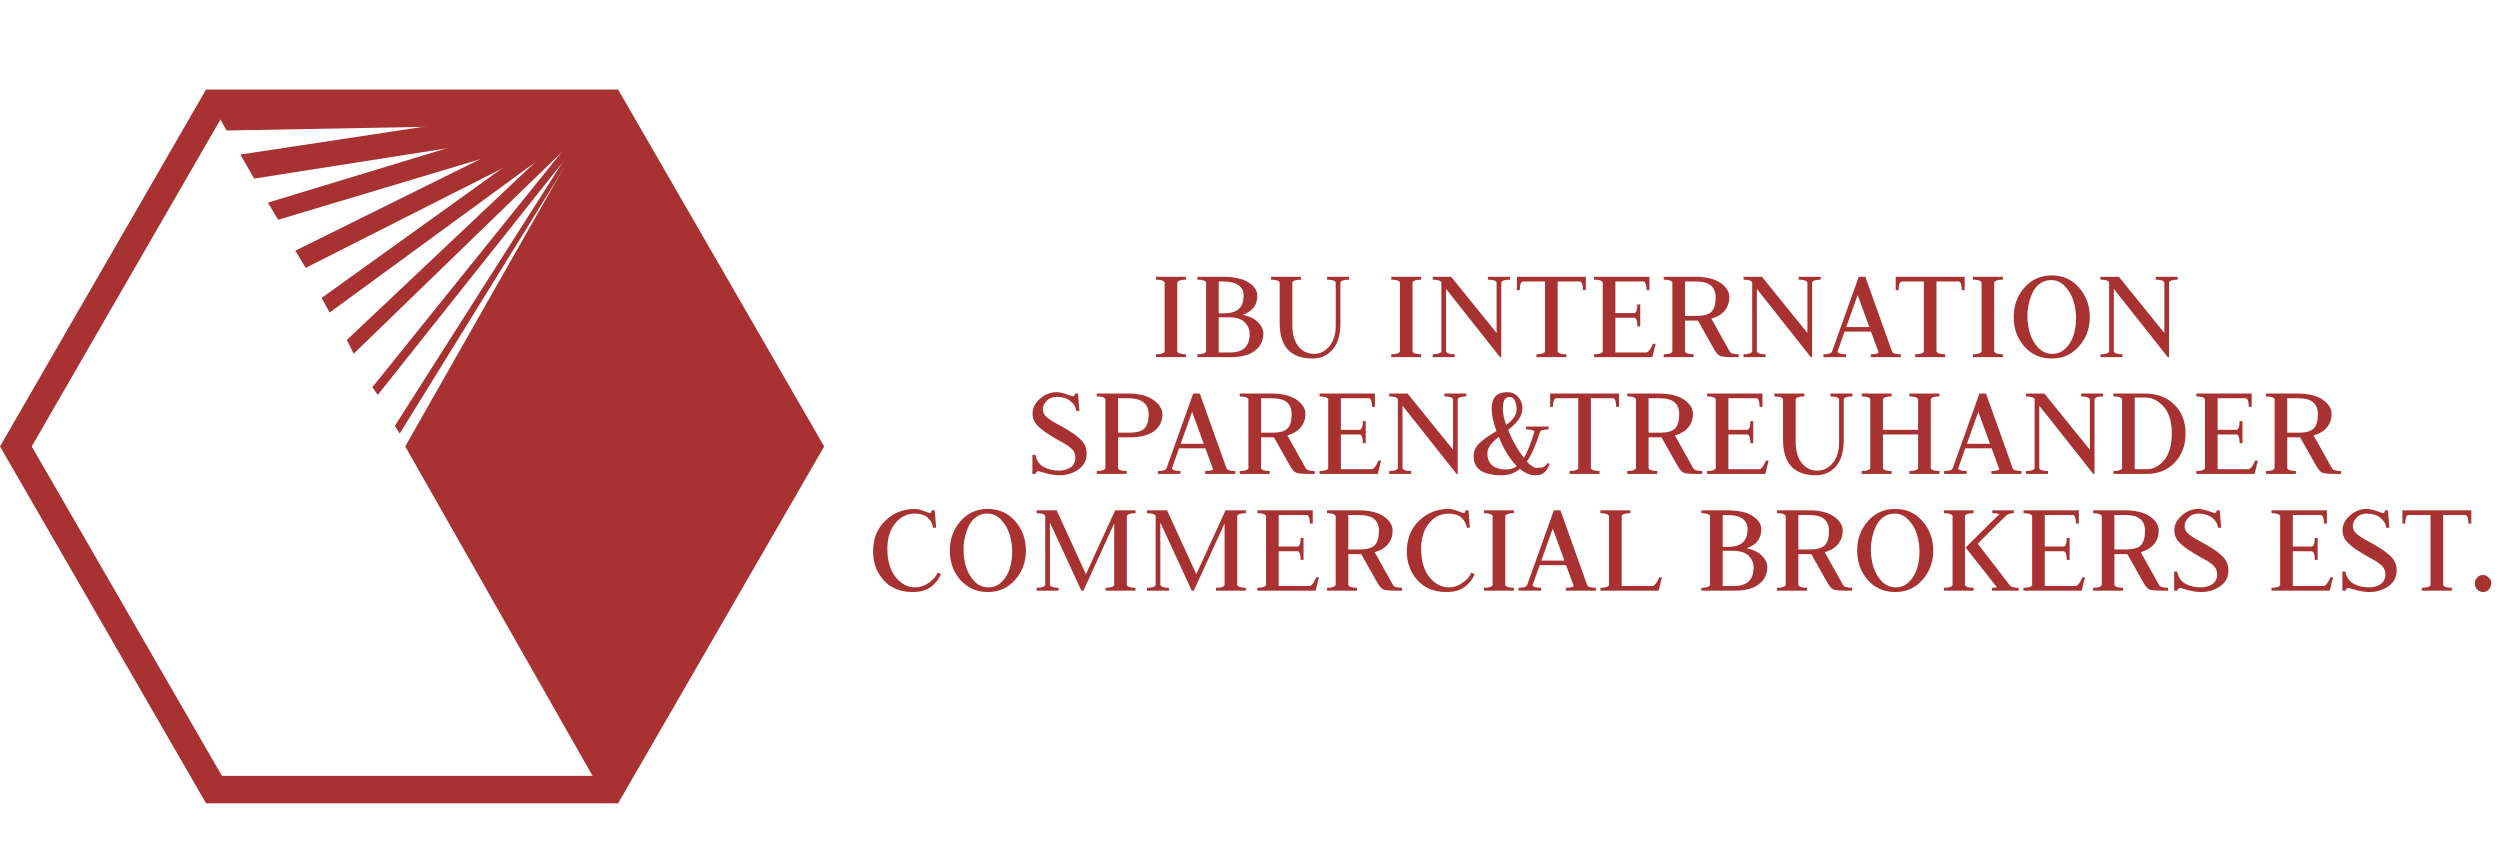 <svg width="364" height="125" viewBox="0 0 364 125" fill="none" xmlns="http://www.w3.org/2000/svg">
<path d="M88.846 114.962L31.155 114.962L2.311 65L31.155 15.038L88.846 15.038L117.69 65L88.846 114.962Z" stroke="#A83232" stroke-width="4"/>
<path d="M88 14L117 65L88 116L59 65L88 14Z" fill="#A83232"/>
<path fill-rule="evenodd" clip-rule="evenodd" d="M87.003 18.001L33.003 19.001L31.001 15.5L86.929 14.001L87.003 18.001Z" fill="#A83232"/>
<path fill-rule="evenodd" clip-rule="evenodd" d="M88.003 17.999L37.003 25.999L35 22.5L87.46 14.541L88.003 17.999Z" fill="#A83232"/>
<path fill-rule="evenodd" clip-rule="evenodd" d="M88.166 17.704L40.5 32L39 29.5L87.281 14.838L88.166 17.704Z" fill="#A83232"/>
<path fill-rule="evenodd" clip-rule="evenodd" d="M87.999 17L44.503 38.999L43 36.5L86.861 14.774L87.999 17Z" fill="#A83232"/>
<path fill-rule="evenodd" clip-rule="evenodd" d="M86.996 17L47.997 45.5L46.83 43.376L85.83 15.376L86.996 17Z" fill="#A83232"/>
<path fill-rule="evenodd" clip-rule="evenodd" d="M87.109 16.999L51.5 51.5L50.499 49.499L86.065 15.921L87.109 16.999Z" fill="#A83232"/>
<path fill-rule="evenodd" clip-rule="evenodd" d="M88 15.999L55 57.5L54.221 56.372L87.221 15.372L88 15.999Z" fill="#A83232"/>
<path fill-rule="evenodd" clip-rule="evenodd" d="M86.802 16.874L58.198 63.123L57.494 61.999L86.379 16.607L86.802 16.874Z" fill="#A83232"/>
<path d="M168.311 52V51.58C169.031 51.58 169.451 51.447 169.571 51.18V41.12C169.451 40.853 169.031 40.72 168.311 40.72V40.3H172.671V40.72C171.951 40.72 171.531 40.853 171.411 41.12V51.18C171.531 51.447 171.951 51.58 172.671 51.58V52H168.311ZM177.446 46.2V51.32H179.146C181.013 51.32 181.946 50.413 181.946 48.6C181.946 47.973 181.713 47.42 181.246 46.94C180.779 46.447 179.999 46.2 178.906 46.2H177.446ZM177.446 40.98V45.62H178.266C180.133 45.62 181.066 44.773 181.066 43.08C181.066 41.68 180.053 40.98 178.026 40.98H177.446ZM174.346 52V51.58C175.066 51.58 175.486 51.447 175.606 51.18V41.12C175.486 40.853 175.066 40.72 174.346 40.72V40.3H178.026C179.693 40.3 180.946 40.573 181.786 41.12C182.639 41.667 183.066 42.313 183.066 43.06C183.066 44.42 182.359 45.34 180.946 45.82C181.946 46.047 182.693 46.42 183.186 46.94C183.693 47.447 183.946 47.993 183.946 48.58C183.946 49.593 183.539 50.42 182.726 51.06C181.926 51.687 180.733 52 179.146 52H174.346ZM191.321 51.52C192.214 51.52 192.961 51.147 193.561 50.4C194.174 49.653 194.481 48.667 194.481 47.44V41.12C194.361 40.853 193.941 40.72 193.221 40.72V40.3H196.421V40.72C195.701 40.72 195.281 40.853 195.161 41.12V47.04C195.161 48.773 194.774 50.067 194.001 50.92C193.241 51.773 192.281 52.2 191.121 52.2C187.921 52.2 186.321 50.48 186.321 47.04V41.12C186.201 40.853 185.781 40.72 185.061 40.72V40.3H189.421V40.72C188.701 40.72 188.281 40.853 188.161 41.12V47.32C188.161 48.64 188.454 49.673 189.041 50.42C189.627 51.153 190.387 51.52 191.321 51.52ZM202.569 52V51.58C203.289 51.58 203.709 51.447 203.829 51.18V41.12C203.709 40.853 203.289 40.72 202.569 40.72V40.3H206.929V40.72C206.209 40.72 205.789 40.853 205.669 41.12V51.18C205.789 51.447 206.209 51.58 206.929 51.58V52H202.569ZM208.604 52V51.58C209.324 51.58 209.744 51.447 209.864 51.18V41.12C209.744 40.853 209.324 40.72 208.604 40.72V40.3H211.284L217.904 48.48V41.12C217.784 40.853 217.364 40.72 216.644 40.72V40.3H219.844V40.72C219.124 40.72 218.704 40.853 218.584 41.12V52H218.404L210.544 42.06V51.18C210.664 51.447 211.084 51.58 211.804 51.58V52H208.604ZM220.858 40.3H230.898V42.24H230.478C230.478 41.52 230.345 41.1 230.078 40.98H226.798V51.18C226.918 51.447 227.338 51.58 228.058 51.58V52H223.698V51.58C224.418 51.58 224.838 51.447 224.958 51.18V40.98H221.678C221.411 41.1 221.278 41.52 221.278 42.24H220.858V40.3ZM232.1 52V51.58C232.82 51.58 233.24 51.447 233.36 51.18V41.12C233.24 40.853 232.82 40.72 232.1 40.72V40.3H240.16V42.24H239.74C239.74 41.52 239.606 41.1 239.34 40.98H235.2V45.58H238C238.266 45.46 238.4 45.04 238.4 44.32H238.82V47.52H238.4C238.4 46.8 238.266 46.38 238 46.26H235.2V51.32H239.76C240.093 51.173 240.393 50.753 240.66 50.06H241.06L240.58 52H232.1ZM242.236 52V51.58C242.956 51.58 243.376 51.447 243.496 51.18V41.12C243.376 40.853 242.956 40.72 242.236 40.72V40.3H246.756C248.41 40.3 249.663 40.6 250.516 41.2C251.37 41.8 251.796 42.487 251.796 43.26C251.796 43.993 251.576 44.64 251.136 45.2C250.696 45.747 250.043 46.147 249.176 46.4L251.836 51.16C251.97 51.44 252.41 51.58 253.156 51.58V52H252.296C251.363 52 250.756 51.947 250.476 51.84C250.196 51.733 249.916 51.44 249.636 50.96L247.216 46.68H245.336V51.18C245.456 51.447 245.876 51.58 246.596 51.58V52H242.236ZM245.336 40.98V46H246.996C248.063 46 248.796 45.793 249.196 45.38C249.596 44.967 249.796 44.267 249.796 43.28C249.796 42.547 249.57 41.98 249.116 41.58C248.676 41.18 247.89 40.98 246.756 40.98H245.336ZM253.858 52V51.58C254.578 51.58 254.998 51.447 255.118 51.18V41.12C254.998 40.853 254.578 40.72 253.858 40.72V40.3H256.538L263.158 48.48V41.12C263.038 40.853 262.618 40.72 261.898 40.72V40.3H265.098V40.72C264.378 40.72 263.958 40.853 263.838 41.12V52H263.658L255.798 42.06V51.18C255.918 51.447 256.338 51.58 257.058 51.58V52H253.858ZM272.374 52V51.58C272.988 51.58 273.374 51.5 273.534 51.34L272.414 48.28H268.574L267.534 51.22C267.668 51.46 268.081 51.58 268.774 51.58V52H265.494V51.58C266.241 51.58 266.661 51.44 266.754 51.16L270.634 40.3H271.594L275.474 51.16C275.568 51.44 275.994 51.58 276.754 51.58V52H272.374ZM270.474 42.96L268.814 47.62H272.174L270.474 42.96ZM276.014 40.3H286.054V42.24H285.634C285.634 41.52 285.501 41.1 285.234 40.98H281.954V51.18C282.074 51.447 282.494 51.58 283.214 51.58V52H278.854V51.58C279.574 51.58 279.994 51.447 280.114 51.18V40.98H276.834C276.568 41.1 276.434 41.52 276.434 42.24H276.014V40.3ZM287.256 52V51.58C287.976 51.58 288.396 51.447 288.516 51.18V41.12C288.396 40.853 287.976 40.72 287.256 40.72V40.3H291.616V40.72C290.896 40.72 290.476 40.853 290.356 41.12V51.18C290.476 51.447 290.896 51.58 291.616 51.58V52H287.256ZM295.194 46C295.194 46.88 295.314 47.727 295.554 48.54C295.808 49.34 296.214 50.04 296.774 50.64C297.348 51.227 298.028 51.52 298.814 51.52C299.601 51.52 300.261 51.24 300.794 50.68C301.341 50.12 301.721 49.467 301.934 48.72C302.161 47.96 302.274 47.16 302.274 46.32C302.274 45.453 302.148 44.613 301.894 43.8C301.641 42.973 301.228 42.267 300.654 41.68C300.094 41.08 299.428 40.78 298.654 40.78C298.054 40.78 297.521 40.94 297.054 41.26C296.601 41.58 296.241 42.007 295.974 42.54C295.721 43.06 295.528 43.613 295.394 44.2C295.261 44.787 295.194 45.387 295.194 46ZM293.194 46.16C293.194 44.493 293.714 43.067 294.754 41.88C295.794 40.693 297.121 40.1 298.734 40.1C300.348 40.1 301.674 40.693 302.714 41.88C303.754 43.067 304.274 44.493 304.274 46.16C304.274 47.827 303.748 49.253 302.694 50.44C301.654 51.613 300.334 52.2 298.734 52.2C297.108 52.2 295.774 51.613 294.734 50.44C293.708 49.267 293.194 47.84 293.194 46.16ZM305.83 52V51.58C306.55 51.58 306.97 51.447 307.09 51.18V41.12C306.97 40.853 306.55 40.72 305.83 40.72V40.3H308.51L315.13 48.48V41.12C315.01 40.853 314.59 40.72 313.87 40.72V40.3H317.07V40.72C316.35 40.72 315.93 40.853 315.81 41.12V52H315.63L307.77 42.06V51.18C307.89 51.447 308.31 51.58 309.03 51.58V52H305.83ZM154.277 69.2C153.624 69.2 152.957 69.1 152.277 68.9C151.597 68.7 151.244 68.6 151.217 68.6C151.137 68.6 151.044 68.64 150.937 68.72C150.83 68.8 150.777 68.893 150.777 69H150.317V66.22H150.757C150.904 67.02 151.297 67.607 151.937 67.98C152.59 68.34 153.33 68.52 154.157 68.52C154.864 68.52 155.444 68.36 155.897 68.04C156.35 67.72 156.577 67.24 156.577 66.6C156.577 66.307 156.51 66.04 156.377 65.8C156.257 65.56 156.064 65.34 155.797 65.14C155.544 64.927 155.297 64.753 155.057 64.62C154.817 64.473 154.504 64.3 154.117 64.1C153.744 63.887 153.457 63.72 153.257 63.6C152.79 63.307 152.444 63.087 152.217 62.94C151.99 62.78 151.697 62.547 151.337 62.24C150.99 61.933 150.737 61.613 150.577 61.28C150.417 60.947 150.337 60.587 150.337 60.2C150.337 59.413 150.697 58.7 151.417 58.06C152.137 57.42 152.944 57.1 153.837 57.1C154.224 57.1 154.704 57.2 155.277 57.4C155.85 57.6 156.177 57.7 156.257 57.7C156.417 57.7 156.497 57.567 156.497 57.3H156.957L157.157 59.84H156.717C156.637 59.253 156.344 58.767 155.837 58.38C155.33 57.98 154.67 57.78 153.857 57.78C153.244 57.78 152.75 57.98 152.377 58.38C152.017 58.767 151.837 59.16 151.837 59.56C151.837 59.813 151.897 60.053 152.017 60.28C152.137 60.493 152.324 60.693 152.577 60.88C152.83 61.067 153.07 61.233 153.297 61.38C153.524 61.513 153.824 61.68 154.197 61.88C154.584 62.08 154.877 62.24 155.077 62.36C155.624 62.693 156.017 62.94 156.257 63.1C156.497 63.26 156.804 63.507 157.177 63.84C157.564 64.173 157.83 64.52 157.977 64.88C158.137 65.227 158.217 65.613 158.217 66.04C158.217 67.027 157.817 67.8 157.017 68.36C156.217 68.92 155.304 69.2 154.277 69.2ZM159.688 69V68.58C160.408 68.58 160.828 68.447 160.948 68.18V58.12C160.828 57.853 160.408 57.72 159.688 57.72V57.3H164.208C165.848 57.3 167.094 57.613 167.948 58.24C168.814 58.867 169.248 59.567 169.248 60.34C169.248 61.34 168.848 62.147 168.048 62.76C167.248 63.373 166.048 63.68 164.448 63.68H162.788V68.18C162.908 68.447 163.328 68.58 164.048 68.58V69H159.688ZM162.788 57.98V63H164.448C165.474 63 166.194 62.8 166.608 62.4C167.034 61.987 167.248 61.307 167.248 60.36C167.248 58.773 166.234 57.98 164.208 57.98H162.788ZM175.47 69V68.58C176.083 68.58 176.47 68.5 176.63 68.34L175.51 65.28H171.67L170.63 68.22C170.763 68.46 171.177 68.58 171.87 68.58V69H168.59V68.58C169.337 68.58 169.757 68.44 169.85 68.16L173.73 57.3H174.69L178.57 68.16C178.663 68.44 179.09 68.58 179.85 68.58V69H175.47ZM173.57 59.96L171.91 64.62H175.27L173.57 59.96ZM180.508 69V68.58C181.228 68.58 181.648 68.447 181.768 68.18V58.12C181.648 57.853 181.228 57.72 180.508 57.72V57.3H185.028C186.681 57.3 187.935 57.6 188.788 58.2C189.641 58.8 190.068 59.487 190.068 60.26C190.068 60.993 189.848 61.64 189.408 62.2C188.968 62.747 188.315 63.147 187.448 63.4L190.108 68.16C190.241 68.44 190.681 68.58 191.428 68.58V69H190.568C189.635 69 189.028 68.947 188.748 68.84C188.468 68.733 188.188 68.44 187.908 67.96L185.488 63.68H183.608V68.18C183.728 68.447 184.148 68.58 184.868 68.58V69H180.508ZM183.608 57.98V63H185.268C186.335 63 187.068 62.793 187.468 62.38C187.868 61.967 188.068 61.267 188.068 60.28C188.068 59.547 187.841 58.98 187.388 58.58C186.948 58.18 186.161 57.98 185.028 57.98H183.608ZM192.129 69V68.58C192.849 68.58 193.269 68.447 193.389 68.18V58.12C193.269 57.853 192.849 57.72 192.129 57.72V57.3H200.189V59.24H199.769C199.769 58.52 199.636 58.1 199.369 57.98H195.229V62.58H198.029C198.296 62.46 198.429 62.04 198.429 61.32H198.849V64.52H198.429C198.429 63.8 198.296 63.38 198.029 63.26H195.229V68.32H199.789C200.122 68.173 200.422 67.753 200.689 67.06H201.089L200.609 69H192.129ZM202.266 69V68.58C202.986 68.58 203.406 68.447 203.526 68.18V58.12C203.406 57.853 202.986 57.72 202.266 57.72V57.3H204.946L211.566 65.48V58.12C211.446 57.853 211.026 57.72 210.306 57.72V57.3H213.506V57.72C212.786 57.72 212.366 57.853 212.246 58.12V69H212.066L204.206 59.06V68.18C204.326 68.447 204.746 68.58 205.466 68.58V69H202.266ZM219.86 57.8C219.433 57.8 219.153 57.953 219.02 58.26C218.887 58.553 218.82 59.027 218.82 59.68C218.82 60.213 218.98 60.94 219.3 61.86C220.313 61.14 220.82 60.393 220.82 59.62C220.82 59.127 220.733 58.7 220.56 58.34C220.4 57.98 220.167 57.8 219.86 57.8ZM225.48 62.1V62.52C224.72 62.52 224.3 62.647 224.22 62.9C223.607 64.86 222.967 66.293 222.3 67.2C222.873 67.813 223.347 68.12 223.72 68.12C224.227 68.12 224.573 68.073 224.76 67.98C224.96 67.887 225.167 67.687 225.38 67.38L225.62 67.58C225.433 68.087 225.187 68.487 224.88 68.78C224.573 69.06 224.133 69.2 223.56 69.2C222.8 69.2 222.047 68.893 221.3 68.28C220.54 68.893 219.66 69.2 218.66 69.2C215.927 69.2 214.56 68.287 214.56 66.46C214.56 66.047 214.647 65.667 214.82 65.32C214.993 64.96 215.267 64.62 215.64 64.3C216.027 63.98 216.36 63.727 216.64 63.54C216.933 63.34 217.347 63.08 217.88 62.76C217.413 61.467 217.18 60.387 217.18 59.52C217.18 57.907 217.94 57.1 219.46 57.1C220.113 57.1 220.64 57.333 221.04 57.8C221.453 58.253 221.66 58.78 221.66 59.38C221.66 60.033 221.473 60.607 221.1 61.1C220.74 61.593 220.233 62.093 219.58 62.6C220.207 64.147 220.973 65.507 221.88 66.68C222.347 65.933 222.86 64.653 223.42 62.84C223.287 62.627 222.88 62.52 222.2 62.52V62.1H225.48ZM220.84 67.86C219.84 66.86 218.967 65.447 218.22 63.62C217.113 64.46 216.56 65.253 216.56 66C216.56 67.573 217.507 68.36 219.4 68.36C219.92 68.36 220.4 68.193 220.84 67.86ZM225.692 57.3H235.732V59.24H235.312C235.312 58.52 235.179 58.1 234.912 57.98H231.632V68.18C231.752 68.447 232.172 68.58 232.892 68.58V69H228.532V68.58C229.252 68.58 229.672 68.447 229.792 68.18V57.98H226.512C226.245 58.1 226.112 58.52 226.112 59.24H225.692V57.3ZM236.934 69V68.58C237.654 68.58 238.074 68.447 238.194 68.18V58.12C238.074 57.853 237.654 57.72 236.934 57.72V57.3H241.454C243.107 57.3 244.36 57.6 245.214 58.2C246.067 58.8 246.494 59.487 246.494 60.26C246.494 60.993 246.274 61.64 245.834 62.2C245.394 62.747 244.74 63.147 243.874 63.4L246.534 68.16C246.667 68.44 247.107 68.58 247.854 68.58V69H246.994C246.06 69 245.454 68.947 245.174 68.84C244.894 68.733 244.614 68.44 244.334 67.96L241.914 63.68H240.034V68.18C240.154 68.447 240.574 68.58 241.294 68.58V69H236.934ZM240.034 57.98V63H241.694C242.76 63 243.494 62.793 243.894 62.38C244.294 61.967 244.494 61.267 244.494 60.28C244.494 59.547 244.267 58.98 243.814 58.58C243.374 58.18 242.587 57.98 241.454 57.98H240.034ZM248.555 69V68.58C249.275 68.58 249.695 68.447 249.815 68.18V58.12C249.695 57.853 249.275 57.72 248.555 57.72V57.3H256.615V59.24H256.195C256.195 58.52 256.062 58.1 255.795 57.98H251.655V62.58H254.455C254.722 62.46 254.855 62.04 254.855 61.32H255.275V64.52H254.855C254.855 63.8 254.722 63.38 254.455 63.26H251.655V68.32H256.215C256.548 68.173 256.848 67.753 257.115 67.06H257.515L257.035 69H248.555ZM264.612 68.52C265.505 68.52 266.252 68.147 266.852 67.4C267.465 66.653 267.772 65.667 267.772 64.44V58.12C267.652 57.853 267.232 57.72 266.512 57.72V57.3H269.712V57.72C268.992 57.72 268.572 57.853 268.452 58.12V64.04C268.452 65.773 268.065 67.067 267.292 67.92C266.532 68.773 265.572 69.2 264.412 69.2C261.212 69.2 259.612 67.48 259.612 64.04V58.12C259.492 57.853 259.072 57.72 258.352 57.72V57.3H262.712V57.72C261.992 57.72 261.572 57.853 261.452 58.12V64.32C261.452 65.64 261.745 66.673 262.332 67.42C262.918 68.153 263.678 68.52 264.612 68.52ZM271.055 69V68.58C271.775 68.58 272.195 68.447 272.315 68.18V58.12C272.195 57.853 271.775 57.72 271.055 57.72V57.3H275.415V57.72C274.695 57.72 274.275 57.853 274.155 58.12V62.58H279.275V58.12C279.155 57.853 278.735 57.72 278.015 57.72V57.3H282.375V57.72C281.655 57.72 281.235 57.853 281.115 58.12V68.18C281.235 68.447 281.655 68.58 282.375 68.58V69H278.015V68.58C278.735 68.58 279.155 68.447 279.275 68.18V63.26H274.155V68.18C274.275 68.447 274.695 68.58 275.415 68.58V69H271.055ZM289.943 69V68.58C290.556 68.58 290.943 68.5 291.103 68.34L289.983 65.28H286.143L285.103 68.22C285.236 68.46 285.649 68.58 286.343 68.58V69H283.063V68.58C283.809 68.58 284.229 68.44 284.323 68.16L288.203 57.3H289.163L293.043 68.16C293.136 68.44 293.563 68.58 294.323 68.58V69H289.943ZM288.043 59.96L286.383 64.62H289.743L288.043 59.96ZM294.981 69V68.58C295.701 68.58 296.121 68.447 296.241 68.18V58.12C296.121 57.853 295.701 57.72 294.981 57.72V57.3H297.661L304.281 65.48V58.12C304.161 57.853 303.741 57.72 303.021 57.72V57.3H306.221V57.72C305.501 57.72 305.081 57.853 304.961 58.12V69H304.781L296.921 59.06V68.18C297.041 68.447 297.461 68.58 298.181 68.58V69H294.981ZM307.715 69V68.58C308.435 68.58 308.855 68.447 308.975 68.18V58.12C308.855 57.853 308.435 57.72 307.715 57.72V57.3H312.315C314.088 57.3 315.515 57.84 316.595 58.92C317.675 59.987 318.215 61.387 318.215 63.12C318.215 64.853 317.688 66.267 316.635 67.36C315.582 68.453 314.222 69 312.555 69H307.715ZM310.815 57.88V68.32H312.555C312.982 68.32 313.395 68.227 313.795 68.04C314.208 67.84 314.602 67.547 314.975 67.16C315.348 66.773 315.648 66.233 315.875 65.54C316.102 64.847 316.215 64.047 316.215 63.14C316.215 61.407 315.822 60.1 315.035 59.22C314.262 58.327 313.355 57.88 312.315 57.88H310.815ZM319.785 69V68.58C320.505 68.58 320.925 68.447 321.045 68.18V58.12C320.925 57.853 320.505 57.72 319.785 57.72V57.3H327.845V59.24H327.425C327.425 58.52 327.292 58.1 327.025 57.98H322.885V62.58H325.685C325.952 62.46 326.085 62.04 326.085 61.32H326.505V64.52H326.085C326.085 63.8 325.952 63.38 325.685 63.26H322.885V68.32H327.445C327.779 68.173 328.079 67.753 328.345 67.06H328.745L328.265 69H319.785ZM329.922 69V68.58C330.642 68.58 331.062 68.447 331.182 68.18V58.12C331.062 57.853 330.642 57.72 329.922 57.72V57.3H334.442C336.095 57.3 337.349 57.6 338.202 58.2C339.055 58.8 339.482 59.487 339.482 60.26C339.482 60.993 339.262 61.64 338.822 62.2C338.382 62.747 337.729 63.147 336.862 63.4L339.522 68.16C339.655 68.44 340.095 68.58 340.842 68.58V69H339.982C339.049 69 338.442 68.947 338.162 68.84C337.882 68.733 337.602 68.44 337.322 67.96L334.902 63.68H333.022V68.18C333.142 68.447 333.562 68.58 334.282 68.58V69H329.922ZM333.022 57.98V63H334.682C335.749 63 336.482 62.793 336.882 62.38C337.282 61.967 337.482 61.267 337.482 60.28C337.482 59.547 337.255 58.98 336.802 58.58C336.362 58.18 335.575 57.98 334.442 57.98H333.022ZM133.199 74.78C132.053 74.78 131.099 75.253 130.339 76.2C129.579 77.147 129.199 78.373 129.199 79.88C129.199 81.64 129.599 83.02 130.399 84.02C131.199 85.02 132.159 85.52 133.279 85.52C133.946 85.52 134.606 85.293 135.259 84.84C135.913 84.373 136.333 83.88 136.519 83.36L136.999 83.6C136.693 84.333 136.206 84.953 135.539 85.46C134.886 85.953 133.999 86.2 132.879 86.2C131.106 86.2 129.699 85.627 128.659 84.48C127.633 83.32 127.119 81.933 127.119 80.32C127.119 78.453 127.713 76.953 128.899 75.82C130.099 74.673 131.526 74.1 133.179 74.1C133.566 74.1 134.013 74.2 134.519 74.4C135.026 74.6 135.319 74.7 135.399 74.7C135.559 74.7 135.639 74.567 135.639 74.3H136.099L136.299 76.84H135.859C135.766 76.24 135.499 75.747 135.059 75.36C134.633 74.973 134.013 74.78 133.199 74.78ZM140.292 80C140.292 80.88 140.412 81.727 140.652 82.54C140.905 83.34 141.312 84.04 141.872 84.64C142.445 85.227 143.125 85.52 143.912 85.52C144.699 85.52 145.359 85.24 145.892 84.68C146.439 84.12 146.819 83.467 147.032 82.72C147.259 81.96 147.372 81.16 147.372 80.32C147.372 79.453 147.245 78.613 146.992 77.8C146.739 76.973 146.325 76.267 145.752 75.68C145.192 75.08 144.525 74.78 143.752 74.78C143.152 74.78 142.619 74.94 142.152 75.26C141.699 75.58 141.339 76.007 141.072 76.54C140.819 77.06 140.625 77.613 140.492 78.2C140.359 78.787 140.292 79.387 140.292 80ZM138.292 80.16C138.292 78.493 138.812 77.067 139.852 75.88C140.892 74.693 142.219 74.1 143.832 74.1C145.445 74.1 146.772 74.693 147.812 75.88C148.852 77.067 149.372 78.493 149.372 80.16C149.372 81.827 148.845 83.253 147.792 84.44C146.752 85.613 145.432 86.2 143.832 86.2C142.205 86.2 140.872 85.613 139.832 84.44C138.805 83.267 138.292 81.84 138.292 80.16ZM150.928 86V85.58C151.648 85.58 152.068 85.447 152.188 85.18V75.12C152.068 74.853 151.648 74.72 150.928 74.72V74.3H153.848L158.108 83.6L162.368 74.3H165.328V74.72C164.608 74.72 164.188 74.853 164.068 75.12V85.18C164.188 85.447 164.608 85.58 165.328 85.58V86H160.968V85.58C161.688 85.58 162.108 85.447 162.228 85.18V76.2L157.748 86H157.448L152.868 76.08V85.18C152.988 85.447 153.408 85.58 154.128 85.58V86H150.928ZM167.002 86V85.58C167.722 85.58 168.142 85.447 168.262 85.18V75.12C168.142 74.853 167.722 74.72 167.002 74.72V74.3H169.922L174.182 83.6L178.442 74.3H181.402V74.72C180.682 74.72 180.262 74.853 180.142 75.12V85.18C180.262 85.447 180.682 85.58 181.402 85.58V86H177.042V85.58C177.762 85.58 178.182 85.447 178.302 85.18V76.2L173.822 86H173.522L168.942 76.08V85.18C169.062 85.447 169.482 85.58 170.202 85.58V86H167.002ZM183.076 86V85.58C183.796 85.58 184.216 85.447 184.336 85.18V75.12C184.216 74.853 183.796 74.72 183.076 74.72V74.3H191.136V76.24H190.716C190.716 75.52 190.583 75.1 190.316 74.98H186.176V79.58H188.976C189.243 79.46 189.376 79.04 189.376 78.32H189.796V81.52H189.376C189.376 80.8 189.243 80.38 188.976 80.26H186.176V85.32H190.736C191.07 85.173 191.37 84.753 191.636 84.06H192.036L191.556 86H183.076ZM193.213 86V85.58C193.933 85.58 194.353 85.447 194.473 85.18V75.12C194.353 74.853 193.933 74.72 193.213 74.72V74.3H197.733C199.386 74.3 200.64 74.6 201.493 75.2C202.346 75.8 202.773 76.487 202.773 77.26C202.773 77.993 202.553 78.64 202.113 79.2C201.673 79.747 201.02 80.147 200.153 80.4L202.813 85.16C202.946 85.44 203.386 85.58 204.133 85.58V86H203.273C202.34 86 201.733 85.947 201.453 85.84C201.173 85.733 200.893 85.44 200.613 84.96L198.193 80.68H196.313V85.18C196.433 85.447 196.853 85.58 197.573 85.58V86H193.213ZM196.313 74.98V80H197.973C199.04 80 199.773 79.793 200.173 79.38C200.573 78.967 200.773 78.267 200.773 77.28C200.773 76.547 200.546 75.98 200.093 75.58C199.653 75.18 198.866 74.98 197.733 74.98H196.313ZM210.914 74.78C209.767 74.78 208.814 75.253 208.054 76.2C207.294 77.147 206.914 78.373 206.914 79.88C206.914 81.64 207.314 83.02 208.114 84.02C208.914 85.02 209.874 85.52 210.994 85.52C211.661 85.52 212.321 85.293 212.974 84.84C213.627 84.373 214.047 83.88 214.234 83.36L214.714 83.6C214.407 84.333 213.921 84.953 213.254 85.46C212.601 85.953 211.714 86.2 210.594 86.2C208.821 86.2 207.414 85.627 206.374 84.48C205.347 83.32 204.834 81.933 204.834 80.32C204.834 78.453 205.427 76.953 206.614 75.82C207.814 74.673 209.241 74.1 210.894 74.1C211.281 74.1 211.727 74.2 212.234 74.4C212.741 74.6 213.034 74.7 213.114 74.7C213.274 74.7 213.354 74.567 213.354 74.3H213.814L214.014 76.84H213.574C213.481 76.24 213.214 75.747 212.774 75.36C212.347 74.973 211.727 74.78 210.914 74.78ZM216.065 86V85.58C216.785 85.58 217.205 85.447 217.325 85.18V75.12C217.205 74.853 216.785 74.72 216.065 74.72V74.3H220.425V74.72C219.705 74.72 219.285 74.853 219.165 75.12V85.18C219.285 85.447 219.705 85.58 220.425 85.58V86H216.065ZM227.98 86V85.58C228.593 85.58 228.98 85.5 229.14 85.34L228.02 82.28H224.18L223.14 85.22C223.273 85.46 223.686 85.58 224.38 85.58V86H221.1V85.58C221.846 85.58 222.266 85.44 222.36 85.16L226.24 74.3H227.2L231.08 85.16C231.173 85.44 231.6 85.58 232.36 85.58V86H227.98ZM226.08 76.96L224.42 81.62H227.78L226.08 76.96ZM233.018 86V85.58C233.738 85.58 234.158 85.447 234.278 85.18V75.12C234.158 74.853 233.738 74.72 233.018 74.72V74.3H237.378V74.72C236.658 74.72 236.238 74.853 236.118 75.12V85.32H240.678C241.011 85.173 241.311 84.753 241.578 84.06H241.978L241.498 86H233.018ZM250.825 80.2V85.32H252.525C254.391 85.32 255.325 84.413 255.325 82.6C255.325 81.973 255.091 81.42 254.625 80.94C254.158 80.447 253.378 80.2 252.285 80.2H250.825ZM250.825 74.98V79.62H251.645C253.511 79.62 254.445 78.773 254.445 77.08C254.445 75.68 253.431 74.98 251.405 74.98H250.825ZM247.725 86V85.58C248.445 85.58 248.865 85.447 248.985 85.18V75.12C248.865 74.853 248.445 74.72 247.725 74.72V74.3H251.405C253.071 74.3 254.325 74.573 255.165 75.12C256.018 75.667 256.445 76.313 256.445 77.06C256.445 78.42 255.738 79.34 254.325 79.82C255.325 80.047 256.071 80.42 256.565 80.94C257.071 81.447 257.325 81.993 257.325 82.58C257.325 83.593 256.918 84.42 256.105 85.06C255.305 85.687 254.111 86 252.525 86H247.725ZM258.74 86V85.58C259.46 85.58 259.88 85.447 260 85.18V75.12C259.88 74.853 259.46 74.72 258.74 74.72V74.3H263.26C264.914 74.3 266.167 74.6 267.02 75.2C267.874 75.8 268.3 76.487 268.3 77.26C268.3 77.993 268.08 78.64 267.64 79.2C267.2 79.747 266.547 80.147 265.68 80.4L268.34 85.16C268.474 85.44 268.914 85.58 269.66 85.58V86H268.8C267.867 86 267.26 85.947 266.98 85.84C266.7 85.733 266.42 85.44 266.14 84.96L263.72 80.68H261.84V85.18C261.96 85.447 262.38 85.58 263.1 85.58V86H258.74ZM261.84 74.98V80H263.5C264.567 80 265.3 79.793 265.7 79.38C266.1 78.967 266.3 78.267 266.3 77.28C266.3 76.547 266.074 75.98 265.62 75.58C265.18 75.18 264.394 74.98 263.26 74.98H261.84ZM272.401 80C272.401 80.88 272.521 81.727 272.761 82.54C273.015 83.34 273.421 84.04 273.981 84.64C274.555 85.227 275.235 85.52 276.021 85.52C276.808 85.52 277.468 85.24 278.001 84.68C278.548 84.12 278.928 83.467 279.141 82.72C279.368 81.96 279.481 81.16 279.481 80.32C279.481 79.453 279.355 78.613 279.101 77.8C278.848 76.973 278.435 76.267 277.861 75.68C277.301 75.08 276.635 74.78 275.861 74.78C275.261 74.78 274.728 74.94 274.261 75.26C273.808 75.58 273.448 76.007 273.181 76.54C272.928 77.06 272.735 77.613 272.601 78.2C272.468 78.787 272.401 79.387 272.401 80ZM270.401 80.16C270.401 78.493 270.921 77.067 271.961 75.88C273.001 74.693 274.328 74.1 275.941 74.1C277.555 74.1 278.881 74.693 279.921 75.88C280.961 77.067 281.481 78.493 281.481 80.16C281.481 81.827 280.955 83.253 279.901 84.44C278.861 85.613 277.541 86.2 275.941 86.2C274.315 86.2 272.981 85.613 271.941 84.44C270.915 83.267 270.401 81.84 270.401 80.16ZM283.037 86V85.58C283.757 85.58 284.177 85.447 284.297 85.18V75.12C284.177 74.853 283.757 74.72 283.037 74.72V74.3H287.357V74.72C286.637 74.72 286.217 74.853 286.097 75.12V85.18C286.217 85.447 286.637 85.58 287.357 85.58V86H283.037ZM290.017 86V85.58C290.324 85.58 290.571 85.56 290.757 85.52L286.197 79.72L291.097 74.86C290.911 74.767 290.571 74.72 290.077 74.72V74.3H293.217V74.72C292.657 74.72 292.244 74.873 291.977 75.18L287.957 79.16L292.657 85.26C292.871 85.473 293.291 85.58 293.917 85.58V86H290.017ZM294.619 86V85.58C295.339 85.58 295.759 85.447 295.879 85.18V75.12C295.759 74.853 295.339 74.72 294.619 74.72V74.3H302.679V76.24H302.259C302.259 75.52 302.126 75.1 301.859 74.98H297.719V79.58H300.519C300.786 79.46 300.919 79.04 300.919 78.32H301.339V81.52H300.919C300.919 80.8 300.786 80.38 300.519 80.26H297.719V85.32H302.279C302.613 85.173 302.913 84.753 303.179 84.06H303.579L303.099 86H294.619ZM304.756 86V85.58C305.476 85.58 305.896 85.447 306.016 85.18V75.12C305.896 74.853 305.476 74.72 304.756 74.72V74.3H309.276C310.929 74.3 312.183 74.6 313.036 75.2C313.889 75.8 314.316 76.487 314.316 77.26C314.316 77.993 314.096 78.64 313.656 79.2C313.216 79.747 312.563 80.147 311.696 80.4L314.356 85.16C314.489 85.44 314.929 85.58 315.676 85.58V86H314.816C313.883 86 313.276 85.947 312.996 85.84C312.716 85.733 312.436 85.44 312.156 84.96L309.736 80.68H307.856V85.18C307.976 85.447 308.396 85.58 309.116 85.58V86H304.756ZM307.856 74.98V80H309.516C310.583 80 311.316 79.793 311.716 79.38C312.116 78.967 312.316 78.267 312.316 77.28C312.316 76.547 312.089 75.98 311.636 75.58C311.196 75.18 310.409 74.98 309.276 74.98H307.856ZM320.517 86.2C319.864 86.2 319.197 86.1 318.517 85.9C317.837 85.7 317.484 85.6 317.457 85.6C317.377 85.6 317.284 85.64 317.177 85.72C317.07 85.8 317.017 85.893 317.017 86H316.557V83.22H316.997C317.144 84.02 317.537 84.607 318.177 84.98C318.83 85.34 319.57 85.52 320.397 85.52C321.104 85.52 321.684 85.36 322.137 85.04C322.59 84.72 322.817 84.24 322.817 83.6C322.817 83.307 322.75 83.04 322.617 82.8C322.497 82.56 322.304 82.34 322.037 82.14C321.784 81.927 321.537 81.753 321.297 81.62C321.057 81.473 320.744 81.3 320.357 81.1C319.984 80.887 319.697 80.72 319.497 80.6C319.03 80.307 318.684 80.087 318.457 79.94C318.23 79.78 317.937 79.547 317.577 79.24C317.23 78.933 316.977 78.613 316.817 78.28C316.657 77.947 316.577 77.587 316.577 77.2C316.577 76.413 316.937 75.7 317.657 75.06C318.377 74.42 319.184 74.1 320.077 74.1C320.464 74.1 320.944 74.2 321.517 74.4C322.09 74.6 322.417 74.7 322.497 74.7C322.657 74.7 322.737 74.567 322.737 74.3H323.197L323.397 76.84H322.957C322.877 76.253 322.584 75.767 322.077 75.38C321.57 74.98 320.91 74.78 320.097 74.78C319.484 74.78 318.99 74.98 318.617 75.38C318.257 75.767 318.077 76.16 318.077 76.56C318.077 76.813 318.137 77.053 318.257 77.28C318.377 77.493 318.564 77.693 318.817 77.88C319.07 78.067 319.31 78.233 319.537 78.38C319.764 78.513 320.064 78.68 320.437 78.88C320.824 79.08 321.117 79.24 321.317 79.36C321.864 79.693 322.257 79.94 322.497 80.1C322.737 80.26 323.044 80.507 323.417 80.84C323.804 81.173 324.07 81.52 324.217 81.88C324.377 82.227 324.457 82.613 324.457 83.04C324.457 84.027 324.057 84.8 323.257 85.36C322.457 85.92 321.544 86.2 320.517 86.2ZM330.733 86V85.58C331.453 85.58 331.873 85.447 331.993 85.18V75.12C331.873 74.853 331.453 74.72 330.733 74.72V74.3H338.793V76.24H338.373C338.373 75.52 338.239 75.1 337.973 74.98H333.833V79.58H336.633C336.899 79.46 337.033 79.04 337.033 78.32H337.453V81.52H337.033C337.033 80.8 336.899 80.38 336.633 80.26H333.833V85.32H338.393C338.726 85.173 339.026 84.753 339.293 84.06H339.693L339.213 86H330.733ZM345.009 86.2C344.356 86.2 343.689 86.1 343.009 85.9C342.329 85.7 341.976 85.6 341.949 85.6C341.869 85.6 341.776 85.64 341.669 85.72C341.563 85.8 341.509 85.893 341.509 86H341.049V83.22H341.489C341.636 84.02 342.029 84.607 342.669 84.98C343.323 85.34 344.063 85.52 344.889 85.52C345.596 85.52 346.176 85.36 346.629 85.04C347.083 84.72 347.309 84.24 347.309 83.6C347.309 83.307 347.243 83.04 347.109 82.8C346.989 82.56 346.796 82.34 346.529 82.14C346.276 81.927 346.029 81.753 345.789 81.62C345.549 81.473 345.236 81.3 344.849 81.1C344.476 80.887 344.189 80.72 343.989 80.6C343.523 80.307 343.176 80.087 342.949 79.94C342.723 79.78 342.429 79.547 342.069 79.24C341.723 78.933 341.469 78.613 341.309 78.28C341.149 77.947 341.069 77.587 341.069 77.2C341.069 76.413 341.429 75.7 342.149 75.06C342.869 74.42 343.676 74.1 344.569 74.1C344.956 74.1 345.436 74.2 346.009 74.4C346.583 74.6 346.909 74.7 346.989 74.7C347.149 74.7 347.229 74.567 347.229 74.3H347.689L347.889 76.84H347.449C347.369 76.253 347.076 75.767 346.569 75.38C346.063 74.98 345.403 74.78 344.589 74.78C343.976 74.78 343.483 74.98 343.109 75.38C342.749 75.767 342.569 76.16 342.569 76.56C342.569 76.813 342.629 77.053 342.749 77.28C342.869 77.493 343.056 77.693 343.309 77.88C343.563 78.067 343.803 78.233 344.029 78.38C344.256 78.513 344.556 78.68 344.929 78.88C345.316 79.08 345.609 79.24 345.809 79.36C346.356 79.693 346.749 79.94 346.989 80.1C347.229 80.26 347.536 80.507 347.909 80.84C348.296 81.173 348.563 81.52 348.709 81.88C348.869 82.227 348.949 82.613 348.949 83.04C348.949 84.027 348.549 84.8 347.749 85.36C346.949 85.92 346.036 86.2 345.009 86.2ZM349.784 74.3H359.824V76.24H359.404C359.404 75.52 359.27 75.1 359.004 74.98H355.724V85.18C355.844 85.447 356.264 85.58 356.984 85.58V86H352.624V85.58C353.344 85.58 353.764 85.447 353.884 85.18V74.98H350.604C350.337 75.1 350.204 75.52 350.204 76.24H349.784V74.3ZM360.686 85.84C360.446 85.587 360.326 85.3 360.326 84.98C360.326 84.66 360.433 84.373 360.646 84.12C360.873 83.853 361.16 83.72 361.506 83.72C361.813 83.72 362.093 83.84 362.346 84.08C362.6 84.32 362.726 84.6 362.726 84.92C362.726 85.24 362.613 85.533 362.386 85.8C362.16 86.067 361.873 86.2 361.526 86.2C361.22 86.2 360.94 86.08 360.686 85.84Z" fill="#A83232"/>
</svg>
